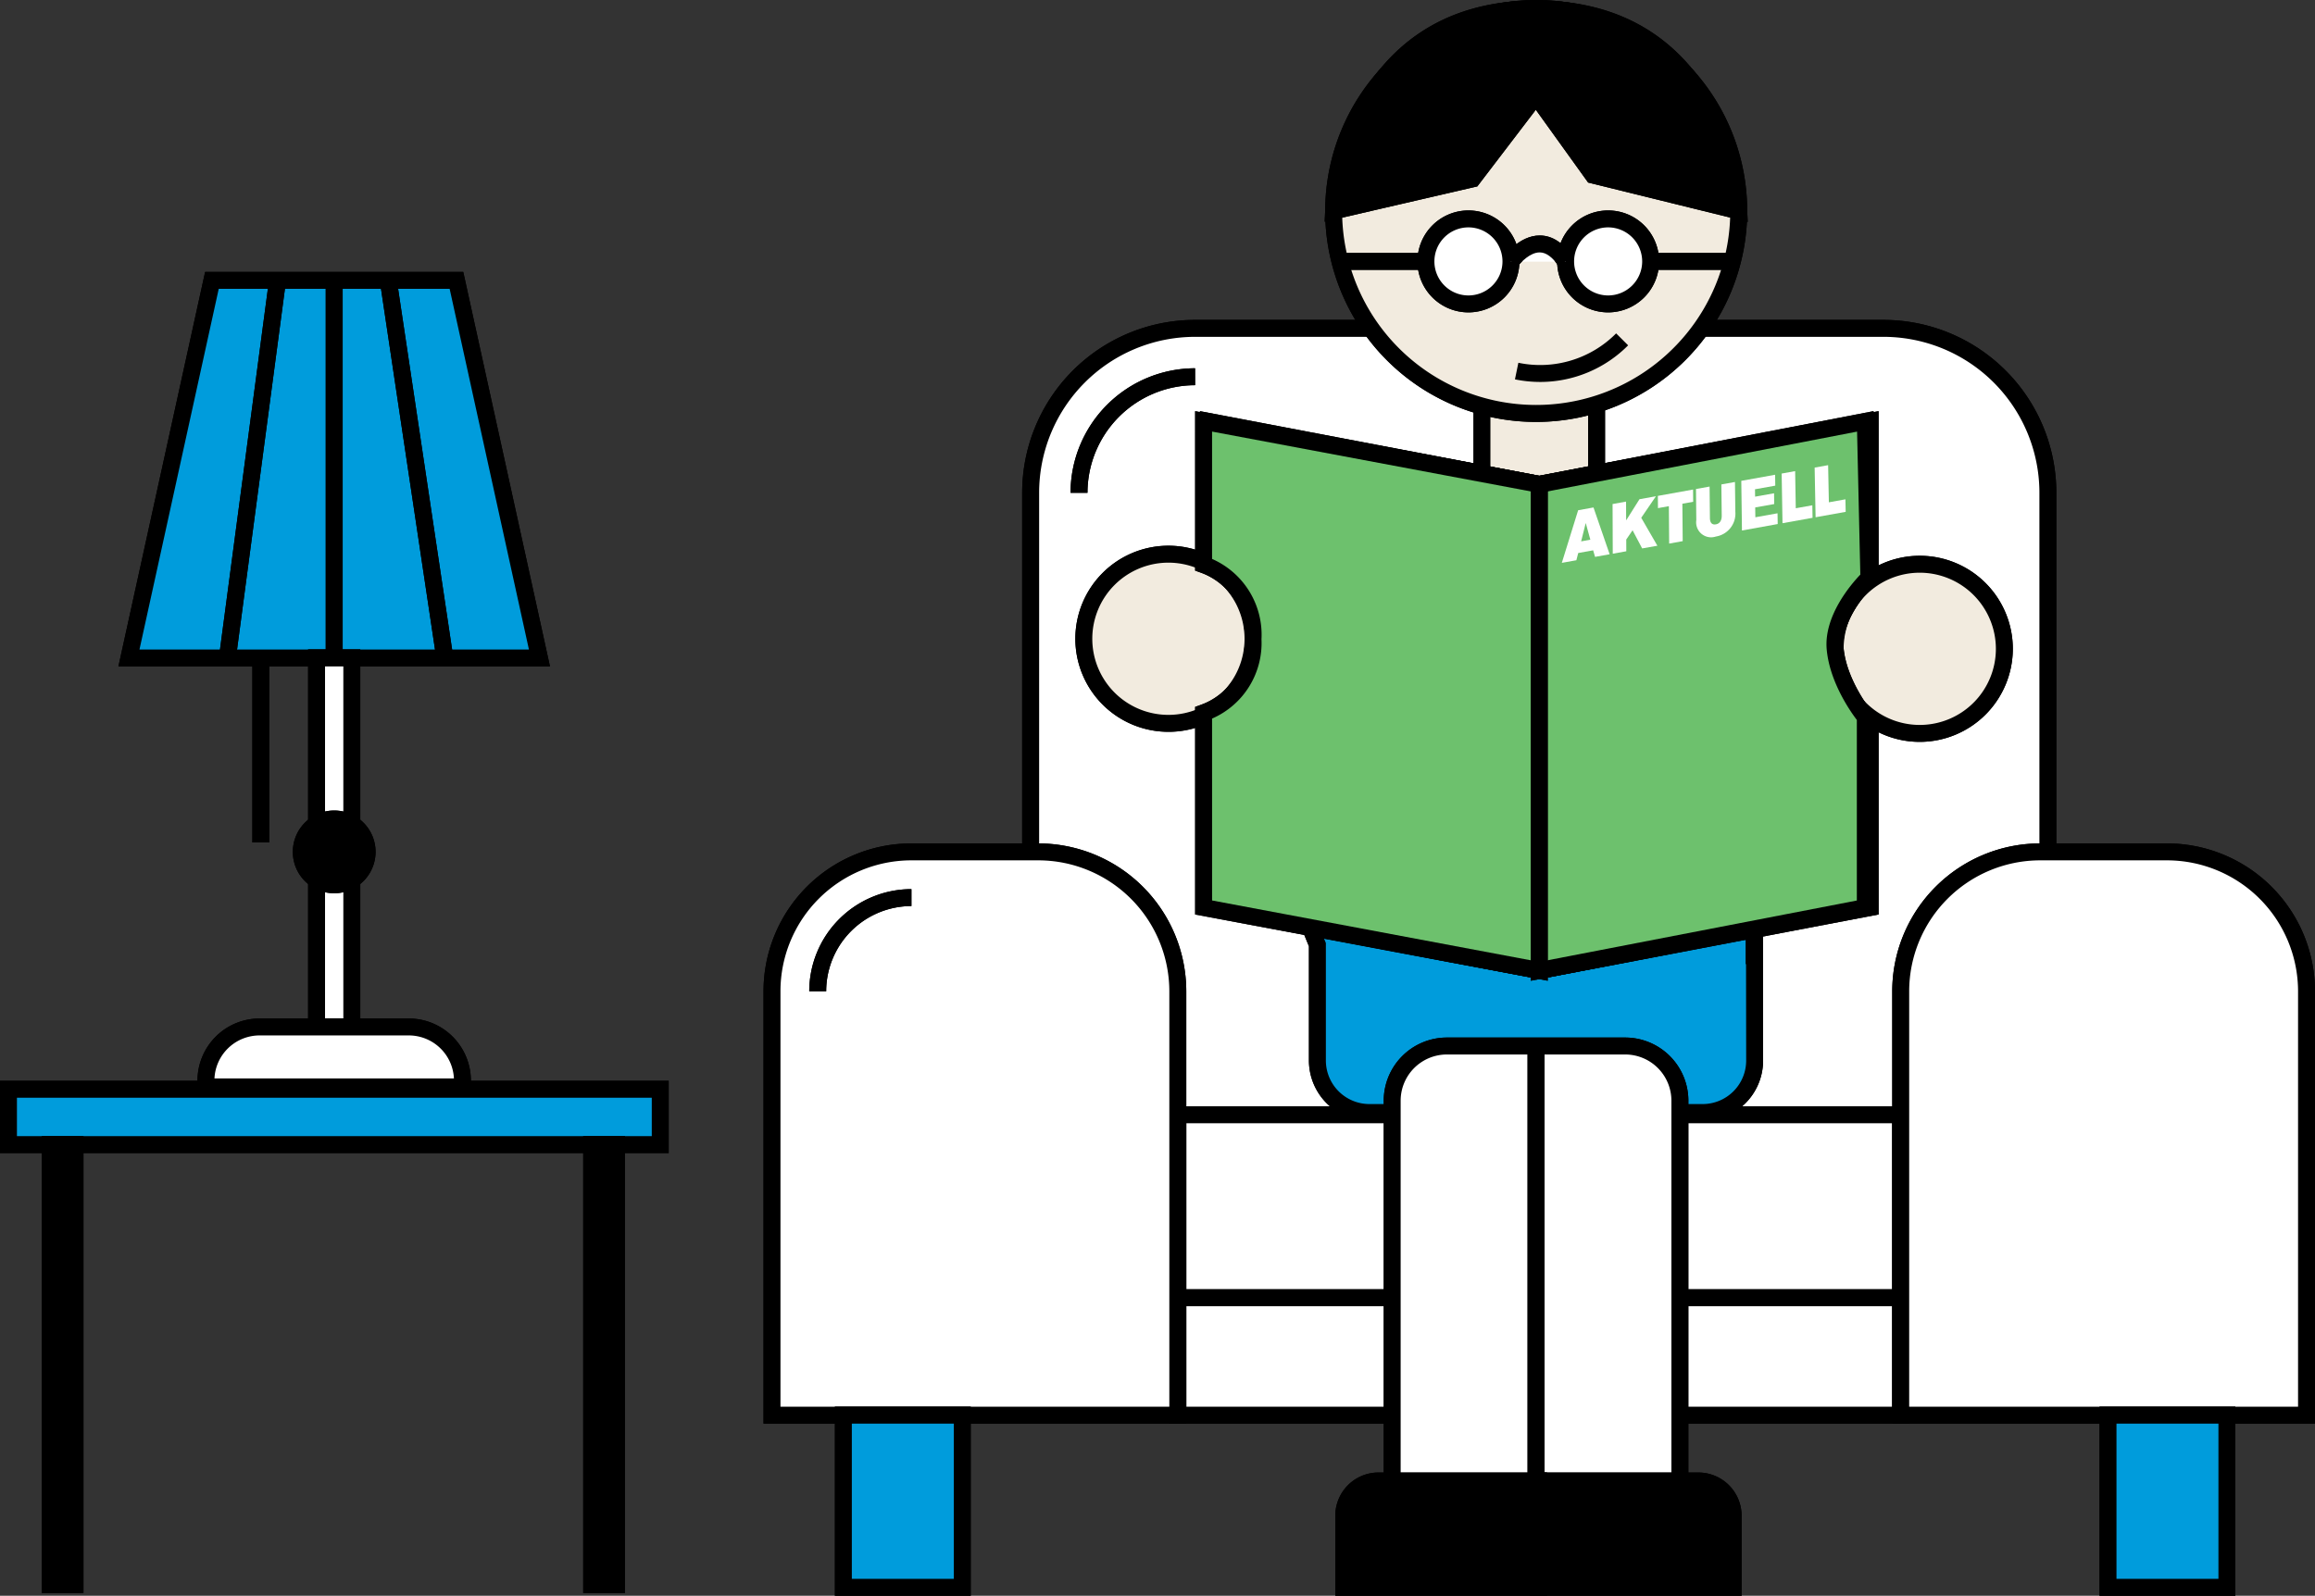 <svg id="Gruppe_29524" data-name="Gruppe 29524" xmlns="http://www.w3.org/2000/svg" xmlns:xlink="http://www.w3.org/1999/xlink" width="488.556" height="336.854" viewBox="0 0 488.556 336.854">
  <rect x="0" y="0" width="488.556" height="336.854" fill="#333333" stroke="none"/>
  <defs>
    <clipPath id="clip-path">
      <rect id="Rechteck_2104" data-name="Rechteck 2104" width="488.556" height="336.854" fill="none"/>
    </clipPath>
  </defs>
  <g id="Gruppe_29521" data-name="Gruppe 29521" clip-path="url(#clip-path)">
    <path id="Pfad_7208" data-name="Pfad 7208" d="M336.374,235.468H121.7V73.5a34.7,34.7,0,0,1,34.7-34.711H301.665a34.708,34.708,0,0,1,34.709,34.705V235.468Z" transform="translate(95.804 30.532)" fill="#fff"/>
    <path id="Pfad_7209" data-name="Pfad 7209" d="M338.948,238.044H120.7V74.284a36.5,36.5,0,0,1,36.489-36.5H302.452a36.5,36.5,0,0,1,36.5,36.494Zm-214.67-3.574h211.1V74.284A32.922,32.922,0,0,0,302.452,41.36H157.2a32.922,32.922,0,0,0-32.918,32.924Z" transform="translate(95.017 29.745)"/>
    <path id="Pfad_7210" data-name="Pfad 7210" d="M336.374,235.468H121.7V73.5a34.7,34.7,0,0,1,34.7-34.711H301.665a34.708,34.708,0,0,1,34.709,34.705V235.468Z" transform="translate(95.804 30.532)" fill="#fff"/>
    <path id="Pfad_7211" data-name="Pfad 7211" d="M338.948,238.044H120.7V74.284a36.5,36.5,0,0,1,36.489-36.5H302.452a36.5,36.5,0,0,1,36.5,36.494Zm-214.67-3.574h211.1V74.284A32.922,32.922,0,0,0,302.452,41.36H157.2a32.922,32.922,0,0,0-32.918,32.924Z" transform="translate(95.017 29.745)"/>
    <path id="Pfad_7212" data-name="Pfad 7212" d="M126.416,69.791A26.316,26.316,0,0,1,152.695,43.5l.009,3.574A22.738,22.738,0,0,0,129.99,69.789Z" transform="translate(99.513 34.241)"/>
    <path id="Pfad_7213" data-name="Pfad 7213" d="M126.416,69.791A26.316,26.316,0,0,1,152.695,43.5l.009,3.574A22.738,22.738,0,0,0,129.99,69.789Z" transform="translate(99.513 34.241)"/>
    <rect id="Rechteck_2064" data-name="Rechteck 2064" width="152.556" height="24.828" transform="translate(248.566 273.904)" fill="#fff"/>
    <path id="Pfad_7214" data-name="Pfad 7214" d="M294.212,180.662H138.083v-28.4H294.212Zm-152.554-3.574h148.98V155.834H141.657Z" transform="translate(108.697 119.857)"/>
    <rect id="Rechteck_2065" data-name="Rechteck 2065" width="152.556" height="24.828" transform="translate(248.566 273.904)" fill="#fff"/>
    <path id="Pfad_7215" data-name="Pfad 7215" d="M294.212,180.662H138.083v-28.4H294.212Zm-152.554-3.574h148.98V155.834H141.657Z" transform="translate(108.697 119.857)"/>
    <rect id="Rechteck_2066" data-name="Rechteck 2066" width="152.556" height="38.582" transform="translate(248.566 235.326)" fill="#fff"/>
    <path id="Pfad_7216" data-name="Pfad 7216" d="M294.212,172.83H138.083V130.674H294.212Zm-152.554-3.574h148.98V134.248H141.657Z" transform="translate(108.697 102.865)"/>
    <rect id="Rechteck_2067" data-name="Rechteck 2067" width="152.556" height="38.582" transform="translate(248.566 235.326)" fill="#fff"/>
    <path id="Pfad_7217" data-name="Pfad 7217" d="M294.212,172.83H138.083V130.674H294.212Zm-152.554-3.574h148.98V134.248H141.657Z" transform="translate(108.697 102.865)"/>
    <path id="Pfad_7218" data-name="Pfad 7218" d="M147.377,100.619H120.589a29.427,29.427,0,0,0-29.428,29.424v89.483H176.8V130.047a29.43,29.43,0,0,0-29.428-29.428" transform="translate(71.761 79.206)" fill="#fff"/>
    <path id="Pfad_7219" data-name="Pfad 7219" d="M179.379,222.1H90.161V130.835A31.211,31.211,0,0,1,121.372,99.62h26.792a31.252,31.252,0,0,1,31.215,31.215Zm-85.644-3.574H175.8v-87.69a27.673,27.673,0,0,0-27.641-27.641H121.372a27.635,27.635,0,0,0-27.637,27.637Z" transform="translate(70.974 78.42)"/>
    <path id="Pfad_7220" data-name="Pfad 7220" d="M147.377,100.619H120.589a29.427,29.427,0,0,0-29.428,29.424v89.483H176.8V130.047a29.43,29.43,0,0,0-29.428-29.428" transform="translate(71.761 79.206)" fill="#fff"/>
    <path id="Pfad_7221" data-name="Pfad 7221" d="M179.379,222.1H90.161V130.835A31.211,31.211,0,0,1,121.372,99.62h26.792a31.252,31.252,0,0,1,31.215,31.215Zm-85.644-3.574H175.8v-87.69a27.674,27.674,0,0,0-27.641-27.641H121.372a27.635,27.635,0,0,0-27.637,27.637Z" transform="translate(70.974 78.42)"/>
    <path id="Pfad_7222" data-name="Pfad 7222" d="M99.134,126.584H95.56a21.589,21.589,0,0,1,21.564-21.564v3.574a18.01,18.01,0,0,0-17.99,17.99" transform="translate(75.224 82.67)"/>
    <path id="Pfad_7223" data-name="Pfad 7223" d="M99.134,126.584H95.56a21.589,21.589,0,0,1,21.564-21.564v3.574a18.01,18.01,0,0,0-17.99,17.99" transform="translate(75.224 82.67)"/>
    <path id="Pfad_7224" data-name="Pfad 7224" d="M280.659,100.619h-26.79a29.427,29.427,0,0,0-29.424,29.428v89.479h85.644V130.047a29.43,29.43,0,0,0-29.43-29.428" transform="translate(176.68 79.206)" fill="#fff"/>
    <path id="Pfad_7225" data-name="Pfad 7225" d="M312.663,222.1H223.445V130.835A31.248,31.248,0,0,1,254.656,99.62h26.79a31.251,31.251,0,0,1,31.217,31.215Zm-85.644-3.574h82.069v-87.69a27.672,27.672,0,0,0-27.642-27.641h-26.79a27.669,27.669,0,0,0-27.637,27.641Z" transform="translate(175.893 78.42)"/>
    <path id="Pfad_7226" data-name="Pfad 7226" d="M280.659,100.619h-26.79a29.427,29.427,0,0,0-29.424,29.428v89.479h85.644V130.047a29.43,29.43,0,0,0-29.43-29.428" transform="translate(176.68 79.206)" fill="#fff"/>
    <path id="Pfad_7227" data-name="Pfad 7227" d="M312.663,222.1H223.445V130.835A31.248,31.248,0,0,1,254.656,99.62h26.79a31.251,31.251,0,0,1,31.217,31.215Zm-85.644-3.574h82.069v-87.69a27.672,27.672,0,0,0-27.642-27.641h-26.79a27.669,27.669,0,0,0-27.637,27.641Z" transform="translate(175.893 78.42)"/>
    <rect id="Rechteck_2068" data-name="Rechteck 2068" width="25.092" height="36.335" transform="translate(177.984 298.732)" fill="#fff"/>
    <path id="Pfad_7228" data-name="Pfad 7228" d="M127.255,206.062H98.589v-39.91h28.666Zm-25.092-3.574h21.518V169.726H102.163Z" transform="translate(77.608 130.793)"/>
    <rect id="Rechteck_2069" data-name="Rechteck 2069" width="25.092" height="36.335" transform="translate(177.984 298.732)" fill="#009cdc"/>
    <path id="Pfad_7229" data-name="Pfad 7229" d="M127.255,206.062H98.589v-39.91h28.666Zm-25.092-3.574h21.518V169.726H102.163Z" transform="translate(77.608 130.793)"/>
    <rect id="Rechteck_2070" data-name="Rechteck 2070" width="25.092" height="36.335" transform="translate(444.87 298.732)" fill="#fff"/>
    <path id="Pfad_7230" data-name="Pfad 7230" d="M276.589,206.062H247.922v-39.91h28.667ZM251.5,202.487h21.518V169.726H251.5Z" transform="translate(195.161 130.793)"/>
    <rect id="Rechteck_2071" data-name="Rechteck 2071" width="25.092" height="36.335" transform="translate(444.87 298.732)" fill="#009cdc"/>
    <path id="Pfad_7231" data-name="Pfad 7231" d="M276.589,206.062H247.922v-39.91h28.667ZM251.5,202.487h21.518V169.726H251.5Z" transform="translate(195.161 130.793)"/>
    <rect id="Rechteck_2072" data-name="Rechteck 2072" width="24.19" height="41.963" transform="translate(312.751 82.044)" fill="#fff"/>
    <path id="Pfad_7232" data-name="Pfad 7232" d="M201.76,90.445H174V44.907H201.76ZM177.57,86.87h20.615V48.481H177.57Z" transform="translate(136.967 35.35)"/>
    <rect id="Rechteck_2073" data-name="Rechteck 2073" width="24.19" height="41.963" transform="translate(312.751 82.044)" fill="#f2ebdf"/>
    <path id="Pfad_7233" data-name="Pfad 7233" d="M201.76,90.445H174V44.907H201.76ZM177.57,86.87h20.615V48.481H177.57Z" transform="translate(136.967 35.35)"/>
    <path id="Pfad_7234" data-name="Pfad 7234" d="M157.484,43.742a42.658,42.658,0,1,1,0,.175v-.175" transform="translate(123.969 0.787)" fill="#fff"/>
    <path id="Pfad_7235" data-name="Pfad 7235" d="M200.922,89.063a44.446,44.446,0,0,1-44.438-44.354V44.53A44.585,44.585,0,0,1,201.015,0h0a44.531,44.531,0,0,1,0,89.063ZM160.058,44.53V44.7a40.917,40.917,0,0,0,40.869,40.784h.086A40.957,40.957,0,1,0,160.058,44.53" transform="translate(123.182)"/>
    <path id="Pfad_7236" data-name="Pfad 7236" d="M157.484,43.742a42.658,42.658,0,1,1,0,.175v-.175" transform="translate(123.969 0.787)" fill="#f2ebdf"/>
    <path id="Pfad_7237" data-name="Pfad 7237" d="M200.922,89.063a44.446,44.446,0,0,1-44.438-44.354V44.53A44.585,44.585,0,0,1,201.015,0h0a44.531,44.531,0,0,1,0,89.063ZM160.058,44.53V44.7a40.917,40.917,0,0,0,40.869,40.784h.086A40.957,40.957,0,1,0,160.058,44.53" transform="translate(123.182)"/>
    <path id="Pfad_7238" data-name="Pfad 7238" d="M259.463,149.175V90.95l.12,86.9A10.977,10.977,0,0,1,248.62,188.84H178.284a10.976,10.976,0,0,1-10.973-10.973V153.409l-26.667-65.32c0-16.335,16.126-29.576,36.031-29.59l76.3-.048c18.917,0,34.257,12.584,34.257,28.111Z" transform="translate(110.713 46.011)" fill="#fff"/>
    <path id="Pfad_7239" data-name="Pfad 7239" d="M249.409,191.412H179.073a12.777,12.777,0,0,1-12.762-12.759V154.546l-26.667-65.32v-.35c0-17.286,16.964-31.362,37.817-31.378l76.3-.048c19.877,0,36.048,13.411,36.048,29.9v.379L262.118,150.16l.039,28.473a12.762,12.762,0,0,1-12.748,12.778M143.22,88.531l26.665,65.315v24.808a9.2,9.2,0,0,0,9.188,9.184H249.4a9.186,9.186,0,0,0,9.186-9.2l-.12-86.9,3.574,0,.068,49.636,24.122-54.393c-.247-14.344-14.717-25.952-32.468-25.952l-76.295.048c-18.74.014-34.016,12.3-34.244,27.458" transform="translate(109.926 45.224)"/>
    <path id="Pfad_7240" data-name="Pfad 7240" d="M259.463,149.175V90.95l.12,86.9A10.977,10.977,0,0,1,248.62,188.84H178.284a10.976,10.976,0,0,1-10.973-10.973V153.409l-26.667-65.32c0-16.335,16.126-29.576,36.031-29.59l76.3-.048c18.917,0,34.257,12.584,34.257,28.111Z" transform="translate(110.713 46.011)" fill="#009cdc"/>
    <path id="Pfad_7241" data-name="Pfad 7241" d="M249.409,191.412H179.073a12.777,12.777,0,0,1-12.762-12.759V154.546l-26.667-65.32v-.35c0-17.286,16.964-31.362,37.817-31.378l76.3-.048c19.877,0,36.048,13.411,36.048,29.9v.379L262.118,150.16l.039,28.473a12.762,12.762,0,0,1-12.748,12.778M143.22,88.531l26.665,65.315v24.808a9.2,9.2,0,0,0,9.188,9.184H249.4a9.186,9.186,0,0,0,9.186-9.2l-.029-20.442-.091.206V91.737l3.574,0,.068,49.636,24.122-54.393c-.247-14.344-14.717-25.952-32.468-25.952l-76.295.048c-18.74.014-34.016,12.3-34.244,27.458" transform="translate(109.926 45.224)"/>
    <path id="Pfad_7242" data-name="Pfad 7242" d="M225.111,135.089v99.232H164.4V135.089a11.536,11.536,0,0,1,11.534-11.538h37.645a11.537,11.537,0,0,1,11.538,11.538" transform="translate(129.41 97.258)" fill="#fff"/>
    <path id="Pfad_7243" data-name="Pfad 7243" d="M227.685,236.894H163.4V135.877a13.338,13.338,0,0,1,13.322-13.325h37.647a13.339,13.339,0,0,1,13.324,13.325h-3.574a9.76,9.76,0,0,0-9.749-9.751H176.717a9.76,9.76,0,0,0-9.747,9.751V233.32h57.142V135.877h3.574Z" transform="translate(128.622 96.471)"/>
    <path id="Pfad_7244" data-name="Pfad 7244" d="M225.111,135.089v99.232H164.4V135.089a11.536,11.536,0,0,1,11.534-11.538h37.645a11.539,11.539,0,0,1,11.536,11.538" transform="translate(129.41 97.258)" fill="#fff"/>
    <path id="Pfad_7245" data-name="Pfad 7245" d="M227.685,236.894H163.4V135.877a13.338,13.338,0,0,1,13.322-13.325h37.647a13.338,13.338,0,0,1,13.322,13.325Zm-60.716-3.574h57.142V135.877a9.76,9.76,0,0,0-9.747-9.751H176.717a9.759,9.759,0,0,0-9.747,9.751Z" transform="translate(128.622 96.471)"/>
    <path id="Pfad_7246" data-name="Pfad 7246" d="M199.765,197.367H158.678v-15.1a7.337,7.337,0,0,1,7.335-7.338h33.753Z" transform="translate(124.909 137.7)" fill="#fff"/>
    <path id="Pfad_7247" data-name="Pfad 7247" d="M202.34,199.941H157.678V183.052a9.122,9.122,0,0,1,9.122-9.125h35.54Zm-41.087-3.574h37.513V177.5H166.8a5.55,5.55,0,0,0-5.549,5.551Z" transform="translate(124.122 136.913)"/>
    <path id="Pfad_7248" data-name="Pfad 7248" d="M199.765,197.367H158.678v-15.1a7.337,7.337,0,0,1,7.335-7.338h33.753Z" transform="translate(124.909 137.7)"/>
    <path id="Pfad_7249" data-name="Pfad 7249" d="M202.34,199.941H157.678V183.052a9.122,9.122,0,0,1,9.122-9.125h35.54Zm-41.087-3.574h37.513V177.5H166.8a5.55,5.55,0,0,0-5.549,5.551Z" transform="translate(124.122 136.913)"/>
    <path id="Pfad_7250" data-name="Pfad 7250" d="M222.755,197.367H181.668v-22.44h33.749a7.337,7.337,0,0,1,7.338,7.338Z" transform="translate(143.007 137.7)" fill="#fff"/>
    <path id="Pfad_7251" data-name="Pfad 7251" d="M225.329,199.941h-44.66V173.927h35.536a9.134,9.134,0,0,1,9.124,9.125Zm-41.086-3.574h37.511V183.052a5.558,5.558,0,0,0-5.549-5.551H184.243Z" transform="translate(142.22 136.913)"/>
    <path id="Pfad_7252" data-name="Pfad 7252" d="M222.755,197.367H181.668v-22.44h33.749a7.337,7.337,0,0,1,7.338,7.338Z" transform="translate(143.007 137.7)"/>
    <path id="Pfad_7253" data-name="Pfad 7253" d="M225.329,199.941h-44.66V173.927h35.536a9.134,9.134,0,0,1,9.124,9.125Zm-41.086-3.574h37.511V183.052a5.558,5.558,0,0,0-5.549-5.551H184.243Z" transform="translate(142.22 136.913)"/>
    <rect id="Rechteck_2074" data-name="Rechteck 2074" width="3.574" height="4.245" transform="translate(360.218 132.716)"/>
    <rect id="Rechteck_2075" data-name="Rechteck 2075" width="3.574" height="4.245" transform="translate(360.218 132.716)"/>
    <rect id="Rechteck_2076" data-name="Rechteck 2076" width="3.574" height="6.271" transform="translate(284.602 130.692)"/>
    <rect id="Rechteck_2077" data-name="Rechteck 2077" width="3.574" height="6.271" transform="translate(284.602 130.692)"/>
    <path id="Pfad_7254" data-name="Pfad 7254" d="M157.484,43.7l29.288-6.775,13.42-17.586,12.06,16.787L242.969,43.7S240.86,1.055,200.23,1.055,157.484,43.7,157.484,43.7" transform="translate(123.969 0.83)" fill="#fff"/>
    <path id="Pfad_7255" data-name="Pfad 7255" d="M245.71,46.8,212.025,38.49,200.987,23.128,188.641,39.307,156.42,46.76l.116-2.363c.023-.443,2.686-44.342,44.531-44.342s44.5,43.9,44.524,44.344ZM201.068,3.629c-16.09,0-27.857,6.818-34.972,20.263a56.38,56.38,0,0,0-5.739,18.288l26.225-6.066,14.492-18.992,13.082,18.211,27.608,6.807a56.373,56.373,0,0,0-5.728-18.249c-7.113-13.447-18.878-20.263-34.97-20.263" transform="translate(123.132 0.043)"/>
    <path id="Pfad_7256" data-name="Pfad 7256" d="M157.484,43.7l29.288-6.775,13.42-17.586,12.06,16.787L242.969,43.7S240.86,1.055,200.23,1.055,157.484,43.7,157.484,43.7" transform="translate(123.969 0.83)"/>
    <path id="Pfad_7257" data-name="Pfad 7257" d="M245.71,46.8,212.025,38.49,200.987,23.128,188.641,39.307,156.42,46.76l.116-2.363c.023-.443,2.686-44.342,44.531-44.342s44.5,43.9,44.524,44.344ZM201.068,3.629c-16.09,0-27.857,6.818-34.972,20.263a56.38,56.38,0,0,0-5.739,18.288l26.225-6.066,14.492-18.992,13.082,18.211,27.608,6.807a56.373,56.373,0,0,0-5.728-18.249c-7.113-13.447-18.878-20.263-34.97-20.263" transform="translate(123.132 0.043)"/>
    <path id="Pfad_7258" data-name="Pfad 7258" d="M179.092,69.131a4.091,4.091,0,1,1,4.093,4.089h0a4.088,4.088,0,0,1-4.089-4.089" transform="translate(140.979 51.197)" fill="#fff"/>
    <path id="Pfad_7259" data-name="Pfad 7259" d="M183.972,75.794a5.884,5.884,0,0,1-5.88-5.874v0a5.876,5.876,0,0,1,5.876-5.88h0a5.878,5.878,0,0,1,0,11.756m0-8.182h0a2.3,2.3,0,0,0-2.3,2.3v0a2.3,2.3,0,1,0,2.3-2.305" transform="translate(140.192 50.41)"/>
    <path id="Pfad_7260" data-name="Pfad 7260" d="M179.092,69.131a4.091,4.091,0,1,1,4.093,4.089h0a4.088,4.088,0,0,1-4.089-4.089" transform="translate(140.979 51.197)" fill="#fff"/>
    <path id="Pfad_7261" data-name="Pfad 7261" d="M183.972,75.794a5.884,5.884,0,0,1-5.88-5.874v0a5.876,5.876,0,0,1,5.876-5.88h0a5.878,5.878,0,0,1,0,11.756m0-8.182h0a2.3,2.3,0,0,0-2.3,2.3v0a2.3,2.3,0,1,0,2.3-2.305" transform="translate(140.192 50.41)"/>
    <path id="Pfad_7262" data-name="Pfad 7262" d="M183.185,83.416a4.091,4.091,0,1,1,4.089-4.093v0a4.088,4.088,0,0,1-4.089,4.089" transform="translate(140.979 59.223)" fill="#fff"/>
    <path id="Pfad_7263" data-name="Pfad 7263" d="M183.97,85.991a5.878,5.878,0,1,1,0-11.756h0a5.878,5.878,0,0,1,0,11.756Zm0-8.182h0a2.3,2.3,0,1,0,0,4.607h0a2.3,2.3,0,0,0,1.625-3.934,2.281,2.281,0,0,0-1.625-.674" transform="translate(140.192 58.437)"/>
    <path id="Pfad_7264" data-name="Pfad 7264" d="M183.185,83.416a4.091,4.091,0,1,1,4.089-4.093v0a4.088,4.088,0,0,1-4.089,4.089" transform="translate(140.979 59.223)" fill="#fff"/>
    <path id="Pfad_7265" data-name="Pfad 7265" d="M183.97,85.991a5.878,5.878,0,1,1,0-11.756h0a5.878,5.878,0,0,1,0,11.756Zm0-8.182h0a2.3,2.3,0,1,0,0,4.607h0a2.3,2.3,0,0,0,1.625-3.934,2.281,2.281,0,0,0-1.625-.674" transform="translate(140.192 58.437)"/>
    <path id="Pfad_7266" data-name="Pfad 7266" d="M183.185,93.611a4.091,4.091,0,1,1,4.089-4.093v0a4.088,4.088,0,0,1-4.089,4.089" transform="translate(140.979 67.249)" fill="#fff"/>
    <path id="Pfad_7267" data-name="Pfad 7267" d="M183.972,96.185a5.878,5.878,0,1,1-.005-11.756h.005a5.878,5.878,0,0,1,0,11.756m0-8.182h0a2.306,2.306,0,1,0,1.626.674A2.291,2.291,0,0,0,183.97,88" transform="translate(140.192 66.461)"/>
    <path id="Pfad_7268" data-name="Pfad 7268" d="M183.185,93.611a4.091,4.091,0,1,1,4.089-4.093v0a4.088,4.088,0,0,1-4.089,4.089" transform="translate(140.979 67.249)" fill="#fff"/>
    <path id="Pfad_7269" data-name="Pfad 7269" d="M183.972,96.185a5.878,5.878,0,1,1-.005-11.756h.005a5.878,5.878,0,0,1,0,11.756m0-8.182h0a2.306,2.306,0,1,0,1.626.674A2.291,2.291,0,0,0,183.97,88" transform="translate(140.192 66.461)"/>
    <path id="Pfad_7270" data-name="Pfad 7270" d="M183.185,103.808a4.091,4.091,0,1,1,4.089-4.093v0a4.088,4.088,0,0,1-4.089,4.089" transform="translate(140.979 75.276)" fill="#fff"/>
    <path id="Pfad_7271" data-name="Pfad 7271" d="M183.972,106.383a5.878,5.878,0,1,1,0-11.756h.005a5.878,5.878,0,0,1,0,11.756m0-8.182h0a2.3,2.3,0,0,0-2.3,2.3,2.3,2.3,0,1,0,3.93-1.63,2.281,2.281,0,0,0-1.625-.674" transform="translate(140.192 74.489)"/>
    <path id="Pfad_7272" data-name="Pfad 7272" d="M183.185,103.808a4.091,4.091,0,1,1,4.089-4.093v0a4.088,4.088,0,0,1-4.089,4.089" transform="translate(140.979 75.276)" fill="#fff"/>
    <path id="Pfad_7273" data-name="Pfad 7273" d="M183.972,106.383a5.878,5.878,0,1,1,0-11.756h.005a5.878,5.878,0,0,1,0,11.756m0-8.182h0a2.3,2.3,0,0,0-2.3,2.3,2.3,2.3,0,1,0,3.93-1.63,2.281,2.281,0,0,0-1.625-.674" transform="translate(140.192 74.489)"/>
    <path id="Pfad_7274" data-name="Pfad 7274" d="M251.589,152.385l-69.824,13.3V63.076l69.824-13.3Z" transform="translate(143.083 39.18)" fill="#fff"/>
    <path id="Pfad_7275" data-name="Pfad 7275" d="M180.765,168.8V62.549l73.4-13.985v106.25Zm3.574-103.292v98.971l66.249-12.619V52.884Z" transform="translate(142.296 38.229)"/>
    <path id="Pfad_7276" data-name="Pfad 7276" d="M251.589,152.385l-69.824,13.3V63.076l69.824-13.3Z" transform="translate(143.083 39.18)" fill="#fff"/>
    <path id="Pfad_7277" data-name="Pfad 7277" d="M180.765,168.8V62.549l73.4-13.985v106.25Zm3.574-103.292v98.971l66.249-12.619V52.884Z" transform="translate(142.296 38.229)"/>
    <path id="Pfad_7278" data-name="Pfad 7278" d="M212.524,165.686l-69.833-13.3V49.772l69.824,13.3Z" transform="translate(112.325 39.18)" fill="#fff"/>
    <path id="Pfad_7279" data-name="Pfad 7279" d="M215.1,168.8l-73.407-13.983V48.564l73.4,13.983Zm-69.833-16.939,66.258,12.621L211.515,65.5,145.265,52.884Z" transform="translate(111.537 38.229)"/>
    <path id="Pfad_7280" data-name="Pfad 7280" d="M212.524,165.686l-69.833-13.3V49.772l69.824,13.3Z" transform="translate(112.325 39.18)" fill="#fff"/>
    <path id="Pfad_7281" data-name="Pfad 7281" d="M215.1,168.8l-73.407-13.983V48.564l73.4,13.983Zm-69.833-16.939,66.258,12.621L211.515,65.5,145.265,52.884Z" transform="translate(111.537 38.229)"/>
    <path id="Pfad_7282" data-name="Pfad 7282" d="M145.837,101.166a17.854,17.854,0,1,0-17.854-17.854,17.855,17.855,0,0,0,17.854,17.854Z" transform="translate(100.747 51.528)" fill="#fff"/>
    <path id="Pfad_7283" data-name="Pfad 7283" d="M146.624,103.74A19.641,19.641,0,1,1,166.265,84.1a19.521,19.521,0,0,1-19.641,19.641m0-35.708a16.067,16.067,0,1,0,0,32.134h0a16.067,16.067,0,0,0,0-32.134" transform="translate(99.959 50.74)"/>
    <path id="Pfad_7284" data-name="Pfad 7284" d="M145.837,65.458a17.854,17.854,0,1,1-17.854,17.854,17.855,17.855,0,0,1,17.854-17.854" transform="translate(100.747 51.528)" fill="#f2ebdf"/>
    <path id="Pfad_7285" data-name="Pfad 7285" d="M146.624,103.74A19.641,19.641,0,1,1,166.265,84.1a19.663,19.663,0,0,1-19.641,19.641m0-35.708A16.067,16.067,0,1,0,162.691,84.1a16.085,16.085,0,0,0-16.067-16.067" transform="translate(99.959 50.74)"/>
    <path id="Pfad_7286" data-name="Pfad 7286" d="M234.557,102.354A17.854,17.854,0,1,0,216.7,84.5a17.855,17.855,0,0,0,17.854,17.854Z" transform="translate(170.586 52.463)" fill="#fff"/>
    <path id="Pfad_7287" data-name="Pfad 7287" d="M235.344,104.928h0a19.641,19.641,0,1,1,19.641-19.641,19.664,19.664,0,0,1-19.641,19.641m0-35.708a16.067,16.067,0,0,0,0,32.134v1.787l0-1.787a16.067,16.067,0,1,0,0-32.134" transform="translate(169.799 51.676)"/>
    <path id="Pfad_7288" data-name="Pfad 7288" d="M234.557,66.646A17.854,17.854,0,1,1,216.7,84.5a17.855,17.855,0,0,1,17.854-17.854" transform="translate(170.586 52.463)" fill="#f2ebdf"/>
    <path id="Pfad_7289" data-name="Pfad 7289" d="M235.344,104.928a19.641,19.641,0,1,1,19.641-19.641,19.663,19.663,0,0,1-19.641,19.641m0-35.708a16.067,16.067,0,1,0,16.067,16.067A16.085,16.085,0,0,0,235.344,69.22" transform="translate(169.799 51.676)"/>
    <rect id="Rechteck_2078" data-name="Rechteck 2078" width="3.574" height="110.639" transform="translate(322.375 220.941)"/>
    <rect id="Rechteck_2079" data-name="Rechteck 2079" width="3.574" height="110.639" transform="translate(322.375 220.941)"/>
    <path id="Pfad_7290" data-name="Pfad 7290" d="M168.378,34.828A8.972,8.972,0,1,1,177.35,43.8a8.973,8.973,0,0,1-8.972-8.972" transform="translate(132.545 20.353)" fill="#fff"/>
    <path id="Pfad_7291" data-name="Pfad 7291" d="M178.137,46.373A10.758,10.758,0,1,1,188.9,35.616a10.771,10.771,0,0,1-10.761,10.757m0-17.942a7.184,7.184,0,1,0,7.186,7.184,7.192,7.192,0,0,0-7.186-7.184" transform="translate(131.758 19.567)"/>
    <path id="Pfad_7292" data-name="Pfad 7292" d="M168.378,34.828A8.972,8.972,0,1,1,177.35,43.8a8.973,8.973,0,0,1-8.972-8.972" transform="translate(132.545 20.353)" fill="#fff"/>
    <path id="Pfad_7293" data-name="Pfad 7293" d="M178.137,46.373A10.758,10.758,0,1,1,188.9,35.616a10.771,10.771,0,0,1-10.761,10.757m0-17.942a7.184,7.184,0,1,0,7.186,7.184,7.192,7.192,0,0,0-7.186-7.184" transform="translate(131.758 19.567)"/>
    <path id="Pfad_7294" data-name="Pfad 7294" d="M184.875,34.828a8.972,8.972,0,1,1,8.972,8.972,8.973,8.973,0,0,1-8.972-8.972" transform="translate(145.531 20.353)" fill="#fff"/>
    <path id="Pfad_7295" data-name="Pfad 7295" d="M194.634,46.373a10.758,10.758,0,1,1,10.761-10.757,10.771,10.771,0,0,1-10.761,10.757m0-17.942a7.184,7.184,0,1,0,7.186,7.184,7.192,7.192,0,0,0-7.186-7.184" transform="translate(144.744 19.567)"/>
    <path id="Pfad_7296" data-name="Pfad 7296" d="M184.875,34.828a8.972,8.972,0,1,1,8.972,8.972,8.973,8.973,0,0,1-8.972-8.972" transform="translate(145.531 20.353)" fill="#fff"/>
    <path id="Pfad_7297" data-name="Pfad 7297" d="M194.634,46.373a10.758,10.758,0,1,1,10.761-10.757,10.771,10.771,0,0,1-10.761,10.757m0-17.942a7.184,7.184,0,1,0,7.186,7.184,7.192,7.192,0,0,0-7.186-7.184" transform="translate(144.744 19.567)"/>
    <rect id="Rechteck_2080" data-name="Rechteck 2080" width="17.261" height="3.574" transform="translate(348.348 53.389)"/>
    <rect id="Rechteck_2081" data-name="Rechteck 2081" width="17.261" height="3.574" transform="translate(348.348 53.389)"/>
    <rect id="Rechteck_2082" data-name="Rechteck 2082" width="18.133" height="3.574" transform="translate(282.79 53.389)"/>
    <rect id="Rechteck_2083" data-name="Rechteck 2083" width="18.133" height="3.574" transform="translate(282.79 53.389)"/>
    <rect id="Rechteck_2084" data-name="Rechteck 2084" width="3.574" height="18.283" transform="translate(322.375 1.887)"/>
    <rect id="Rechteck_2085" data-name="Rechteck 2085" width="3.574" height="18.283" transform="translate(322.375 1.887)"/>
    <path id="Pfad_7298" data-name="Pfad 7298" d="M178.419,32.5s5.969-8.3,11.534,0" transform="translate(140.449 22.681)" fill="#fff"/>
    <path id="Pfad_7299" data-name="Pfad 7299" d="M180.505,34.335l-2.9-2.091c.13-.182,3.237-4.43,7.522-4.43h.1c2.577.043,4.877,1.549,6.843,4.477l-2.968,1.993c-1.271-1.894-2.591-2.868-3.923-2.9h-.055c-2.028,0-4.023,2.121-4.625,2.947" transform="translate(139.811 21.895)"/>
    <path id="Pfad_7300" data-name="Pfad 7300" d="M178.419,32.5s5.969-8.3,11.534,0" transform="translate(140.449 22.681)" fill="#fff"/>
    <path id="Pfad_7301" data-name="Pfad 7301" d="M180.505,34.335l-2.9-2.091c.13-.182,3.237-4.43,7.522-4.43h.1c2.577.043,4.877,1.549,6.843,4.477l-2.968,1.993c-1.271-1.894-2.591-2.868-3.923-2.9h-.055c-2.028,0-4.023,2.121-4.625,2.947" transform="translate(139.811 21.895)"/>
    <path id="Pfad_7302" data-name="Pfad 7302" d="M142.128,49.771l70.84,13.3,68.807-13.3.751,33.063s-7.814,7.42-7.117,14.946,6.364,14.4,6.364,14.4v40.2l-68.807,13.3-70.839-13.3V111.3a15.791,15.791,0,0,0,10.428-15.643,15.787,15.787,0,0,0-10.428-15.64Z" transform="translate(111.881 39.179)" fill="#fff"/>
    <path id="Pfad_7303" data-name="Pfad 7303" d="M213.759,168.454l-72.631-13.638V110.994l1.183-.427a13.923,13.923,0,0,0,9.247-13.87,14,14,0,0,0-9.247-14.047l-1.183-.425V48.568L213.75,62.2,284.3,48.564l.817,35.969-.572.545c-.071.07-7.177,6.929-6.568,13.488.636,6.87,5.91,13.366,5.964,13.432l.406.5,0,.64v41.674Zm-69.057-16.6,69.046,12.968,67.025-12.959V113.75c-1.376-1.807-5.721-8-6.357-14.853-.659-7.109,5.19-13.845,7.092-15.831l-.684-30.187L213.761,65.843,144.7,52.875V79.759A17.472,17.472,0,0,1,155.129,96.7,17.387,17.387,0,0,1,144.7,113.46Z" transform="translate(111.094 38.229)"/>
    <path id="Pfad_7304" data-name="Pfad 7304" d="M142.128,49.771l70.84,13.3,68.807-13.3.751,33.063s-7.814,7.42-7.117,14.946,6.364,14.4,6.364,14.4v40.2l-68.807,13.3-70.839-13.3V111.3a15.791,15.791,0,0,0,10.428-15.643,15.787,15.787,0,0,0-10.428-15.64Z" transform="translate(111.881 39.179)" fill="#6dc16d"/>
    <path id="Pfad_7305" data-name="Pfad 7305" d="M213.759,168.454l-72.631-13.638V110.994l1.183-.427a13.922,13.922,0,0,0,9.247-13.87,14,14,0,0,0-9.247-14.047l-1.183-.425V48.568L213.75,62.2,284.3,48.564l.817,35.969-.572.545c-.071.07-7.177,6.929-6.568,13.488.636,6.87,5.91,13.366,5.964,13.432l.406.5,0,.64v41.674Zm-69.057-16.6,69.046,12.968,67.025-12.959V113.75c-1.376-1.807-5.721-8-6.357-14.853-.658-7.109,5.19-13.845,7.092-15.831l-.684-30.187L213.761,65.843,144.7,52.875V79.759A17.472,17.472,0,0,1,155.129,96.7,17.387,17.387,0,0,1,144.7,113.46Z" transform="translate(111.094 38.229)"/>
    <rect id="Rechteck_2086" data-name="Rechteck 2086" width="3.574" height="102.61" transform="translate(323.061 102.256)"/>
    <rect id="Rechteck_2087" data-name="Rechteck 2087" width="3.574" height="102.61" transform="translate(323.061 102.256)"/>
    <rect id="Rechteck_2088" data-name="Rechteck 2088" width="137.549" height="11.683" transform="translate(1.787 229.938)" fill="#fff"/>
    <path id="Pfad_7306" data-name="Pfad 7306" d="M141.123,142.916H0V127.659H141.123ZM3.574,139.342H137.549v-8.108H3.574Z" transform="translate(0 100.491)"/>
    <rect id="Rechteck_2089" data-name="Rechteck 2089" width="137.549" height="11.683" transform="translate(1.787 229.938)" fill="#009cdc"/>
    <path id="Pfad_7307" data-name="Pfad 7307" d="M141.123,142.916H0V127.659H141.123ZM3.574,139.342H137.549v-8.108H3.574Z" transform="translate(0 100.491)"/>
    <path id="Pfad_7308" data-name="Pfad 7308" d="M101.86,112.821H15.226L32.741,33.112h51.6Z" transform="translate(11.986 26.065)" fill="#fff"/>
    <path id="Pfad_7309" data-name="Pfad 7309" d="M105.062,115.4H13.983l18.3-83.283H86.759Zm-86.634-3.574h82.189L83.885,35.687H35.156Z" transform="translate(11.007 25.279)"/>
    <path id="Pfad_7310" data-name="Pfad 7310" d="M101.86,112.821H15.226L32.741,33.112h51.6Z" transform="translate(11.986 26.065)" fill="#009cdc"/>
    <path id="Pfad_7311" data-name="Pfad 7311" d="M105.062,115.4H13.983l18.3-83.283H86.759Zm-86.634-3.574h82.189L83.885,35.687H35.156Z" transform="translate(11.007 25.279)"/>
    <rect id="Rechteck_2090" data-name="Rechteck 2090" width="7.436" height="77.898" transform="translate(66.809 138.886)" fill="#fff"/>
    <path id="Pfad_7312" data-name="Pfad 7312" d="M47.393,158.184H36.382V76.712H47.393Zm-7.436-3.574h3.862V80.286H39.956Z" transform="translate(28.639 60.387)"/>
    <rect id="Rechteck_2091" data-name="Rechteck 2091" width="7.436" height="77.898" transform="translate(66.809 138.886)" fill="#fff"/>
    <path id="Pfad_7313" data-name="Pfad 7313" d="M47.393,158.184H36.382V76.712H47.393Zm-7.436-3.574h3.862V80.286H39.956Z" transform="translate(28.639 60.387)"/>
    <path id="Pfad_7314" data-name="Pfad 7314" d="M35.633,121.3h31.5A11.313,11.313,0,0,1,78.45,132.614v1.342H24.32v-1.342A11.313,11.313,0,0,1,35.633,121.3Z" transform="translate(19.144 95.487)" fill="#fff"/>
    <path id="Pfad_7315" data-name="Pfad 7315" d="M81.025,136.53H23.32V133.4a13.114,13.114,0,0,1,13.1-13.1h31.5a13.114,13.114,0,0,1,13.1,13.1Zm-54.12-3.574H77.44a9.536,9.536,0,0,0-9.515-9.081H36.42a9.536,9.536,0,0,0-9.515,9.081" transform="translate(18.357 94.699)"/>
    <path id="Pfad_7316" data-name="Pfad 7316" d="M35.633,121.3h31.5A11.313,11.313,0,0,1,78.45,132.614v1.342H24.32v-1.342A11.313,11.313,0,0,1,35.633,121.3Z" transform="translate(19.144 95.487)" fill="#fff"/>
    <path id="Pfad_7317" data-name="Pfad 7317" d="M81.025,136.53H23.32V133.4a13.114,13.114,0,0,1,13.1-13.1h31.5a13.114,13.114,0,0,1,13.1,13.1Zm-54.12-3.574H77.44a9.536,9.536,0,0,0-9.515-9.081H36.42a9.536,9.536,0,0,0-9.515,9.081" transform="translate(18.357 94.699)"/>
    <path id="Pfad_7318" data-name="Pfad 7318" d="M35.577,103.686a6.947,6.947,0,1,1,6.949,6.945h0a6.945,6.945,0,0,1-6.945-6.945" transform="translate(28.006 76.15)" fill="#fff"/>
    <path id="Pfad_7319" data-name="Pfad 7319" d="M43.315,113.2a8.734,8.734,0,1,1,8.73-8.734,8.743,8.743,0,0,1-8.73,8.734m-.005-13.894a5.16,5.16,0,1,0,5.161,5.16,5.169,5.169,0,0,0-5.161-5.16" transform="translate(27.219 75.363)"/>
    <path id="Pfad_7320" data-name="Pfad 7320" d="M35.577,103.686a6.947,6.947,0,1,1,6.949,6.945h0a6.945,6.945,0,0,1-6.945-6.945" transform="translate(28.006 76.15)"/>
    <path id="Pfad_7321" data-name="Pfad 7321" d="M43.315,113.2a8.734,8.734,0,1,1,8.73-8.734,8.743,8.743,0,0,1-8.73,8.734m-.005-13.894a5.16,5.16,0,1,0,5.161,5.16,5.169,5.169,0,0,0-5.161-5.16" transform="translate(27.219 75.363)"/>
    <rect id="Rechteck_2092" data-name="Rechteck 2092" width="3.574" height="38.95" transform="translate(53.255 138.886)"/>
    <rect id="Rechteck_2093" data-name="Rechteck 2093" width="3.574" height="38.95" transform="translate(53.255 138.886)"/>
    <rect id="Rechteck_2094" data-name="Rechteck 2094" width="3.574" height="79.508" transform="translate(68.741 59.177)"/>
    <rect id="Rechteck_2095" data-name="Rechteck 2095" width="3.574" height="79.508" transform="translate(68.741 59.177)"/>
    <rect id="Rechteck_2096" data-name="Rechteck 2096" width="80.403" height="3.573" transform="translate(46.221 138.649) rotate(-82.441)"/>
    <rect id="Rechteck_2097" data-name="Rechteck 2097" width="80.403" height="3.573" transform="translate(46.221 138.649) rotate(-82.441)"/>
    <rect id="Rechteck_2098" data-name="Rechteck 2098" width="3.574" height="80.399" transform="matrix(0.989, -0.148, 0.148, 0.989, 80.179, 59.443)"/>
    <rect id="Rechteck_2099" data-name="Rechteck 2099" width="3.574" height="80.399" transform="matrix(0.989, -0.148, 0.148, 0.989, 80.179, 59.443)"/>
    <rect id="Rechteck_2100" data-name="Rechteck 2100" width="5.235" height="92.878" transform="translate(10.591 241.617)" fill="#fff"/>
    <path id="Pfad_7322" data-name="Pfad 7322" d="M13.735,230.648H4.926V134.194h8.809ZM8.5,227.074h1.66V137.768H8.5Z" transform="translate(3.878 105.636)"/>
    <rect id="Rechteck_2101" data-name="Rechteck 2101" width="5.235" height="92.878" transform="translate(10.591 241.617)"/>
    <path id="Pfad_7323" data-name="Pfad 7323" d="M13.735,230.648H4.926V134.194h8.809ZM8.5,227.074h1.66V137.768H8.5Z" transform="translate(3.878 105.636)"/>
    <rect id="Rechteck_2102" data-name="Rechteck 2102" width="5.235" height="92.878" transform="translate(124.867 241.617)" fill="#fff"/>
    <path id="Pfad_7324" data-name="Pfad 7324" d="M77.677,230.648H68.868V134.194h8.809Zm-5.235-3.574H74.1V137.768h-1.66Z" transform="translate(54.212 105.636)"/>
    <rect id="Rechteck_2103" data-name="Rechteck 2103" width="5.235" height="92.878" transform="translate(124.867 241.617)"/>
    <path id="Pfad_7325" data-name="Pfad 7325" d="M77.677,230.648H68.868V134.194h8.809Zm-5.235-3.574H74.1V137.768h-1.66Z" transform="translate(54.212 105.636)"/>
    <path id="Pfad_7326" data-name="Pfad 7326" d="M191.441,70.37l-.4-1.385-3.149.567L187.5,71.08l-3.072.552,3.446-11.106,3.24-.586,3.406,9.878Zm-1.966-7.149-.97,3.875,1.943-.357Z" transform="translate(145.177 47.184)" fill="#fff"/>
    <path id="Pfad_7327" data-name="Pfad 7327" d="M196.663,69.628l-2.02-3.83-1.335,1.952.011,2.479-2.859.515-.039-10.485,2.845-.515.02,3.966,2.813-4.468,3.471-.626-3.1,4.545,3.408,5.9Z" transform="translate(149.896 46.141)" fill="#fff"/>
    <path id="Pfad_7328" data-name="Pfad 7328" d="M200.938,60.818l.071,7.9-2.859.515-.063-7.9-2.3.415-.018-2.584,7.426-1.34.023,2.584Z" transform="translate(154.108 45.515)" fill="#fff"/>
    <path id="Pfad_7329" data-name="Pfad 7329" d="M203.138,57.9l.071,6.638c.011,1.038.466,1.476,1.26,1.335S205.72,65.094,205.7,64l-.077-6.55,2.87-.518.08,6.282a4.9,4.9,0,0,1-4.111,5.233,3.156,3.156,0,0,1-4.128-3.455l-.066-6.579Z" transform="translate(157.652 44.812)" fill="#fff"/>
    <path id="Pfad_7330" data-name="Pfad 7330" d="M205.759,67.844l-.139-10.482,7.136-1.287.034,2.3-4.279.768.023,1.558,4-.715.034,2.273-4.014.715.032,2.077,4.682-.842.038,2.27Z" transform="translate(161.861 44.142)" fill="#fff"/>
    <path id="Pfad_7331" data-name="Pfad 7331" d="M210.565,66.642l-.179-10.482,2.845-.513.136,7.839,3.494-.629.048,2.643Z" transform="translate(165.613 43.805)" fill="#fff"/>
    <path id="Pfad_7332" data-name="Pfad 7332" d="M214.48,65.938l-.2-10.482,2.845-.513.157,7.839,3.494-.629.054,2.643Z" transform="translate(168.681 43.251)" fill="#fff"/>
    <path id="Pfad_7333" data-name="Pfad 7333" d="M184.227,49.63a26.409,26.409,0,0,1-5.335-.547l.722-3.5a22.565,22.565,0,0,0,20.631-6.205L202.78,41.9a26.133,26.133,0,0,1-18.553,7.731" transform="translate(140.821 30.997)"/>
  </g>
</svg>
